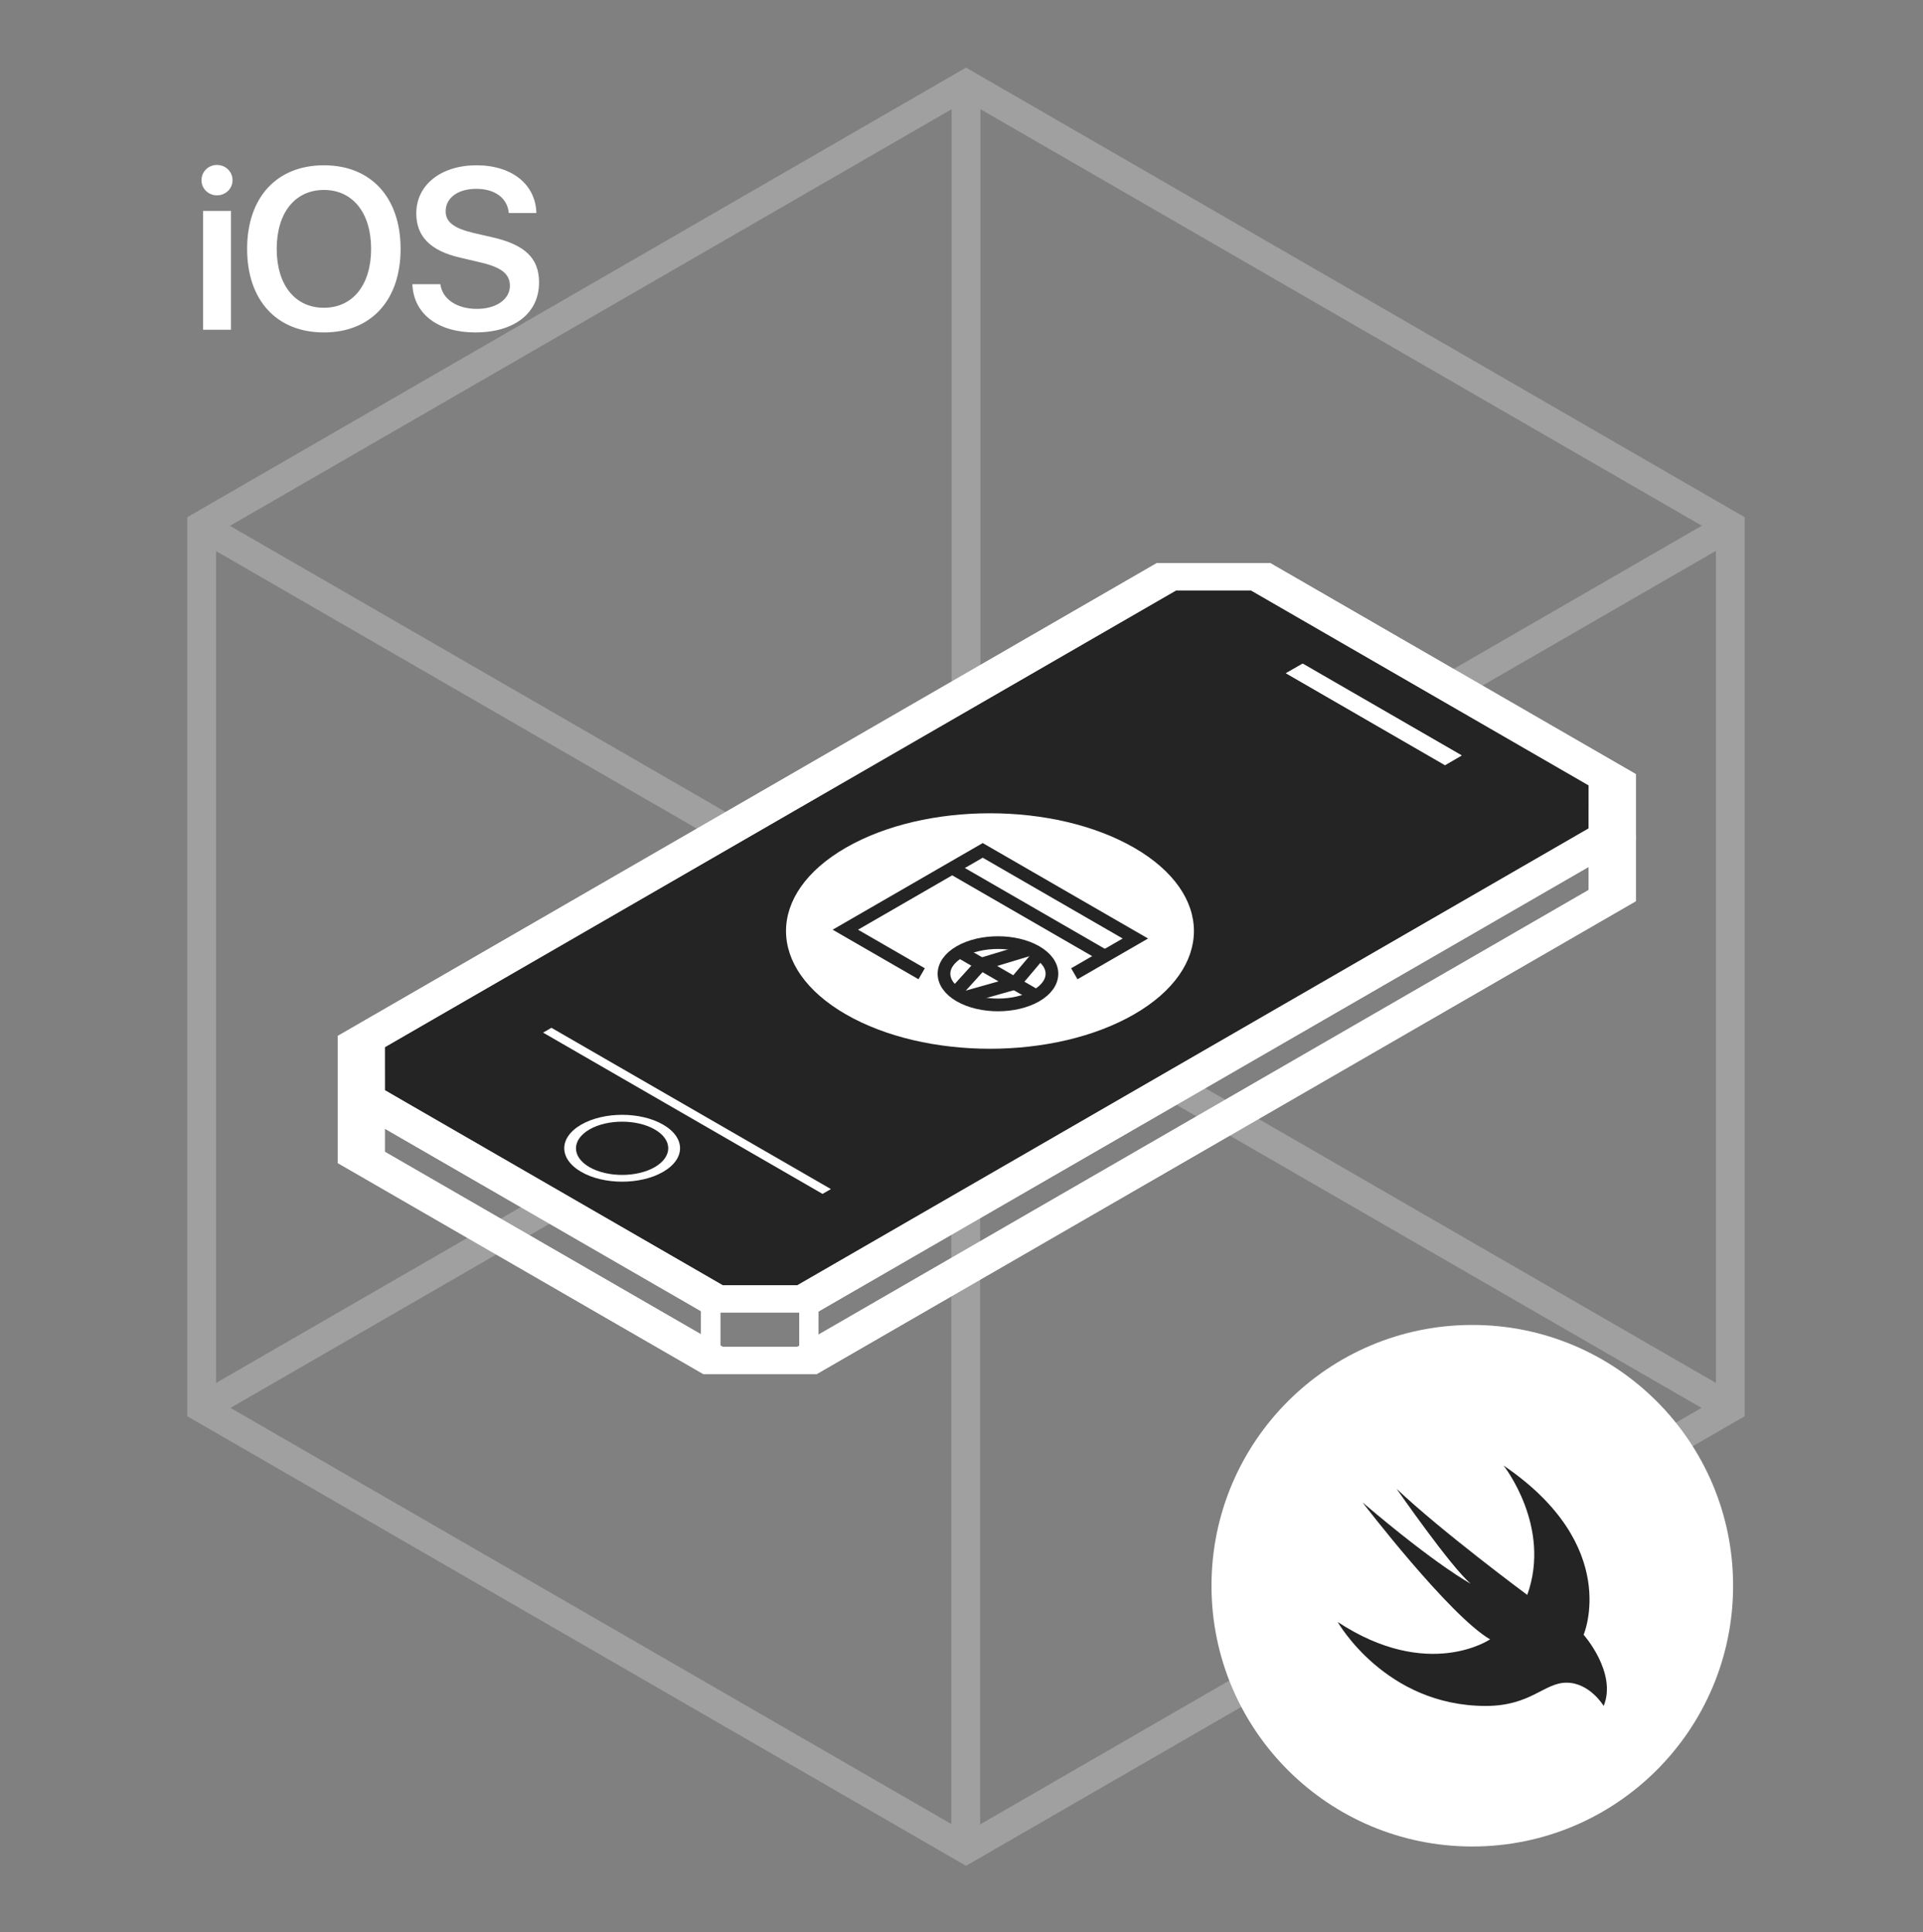 <svg width="200" height="201" viewBox="0 0 200 201" fill="none" xmlns="http://www.w3.org/2000/svg">
<rect x="0" y="0" width="200" height="201" fill="#808080" stroke="none"/>
<g opacity="0.3">
<path d="M100.473 8.763V100.554" stroke="#EBEAEB" stroke-width="3" stroke-miterlimit="10"/>
<path d="M179.958 146.444L100.473 100.555" stroke="#EBEAEB" stroke-width="3" stroke-miterlimit="10"/>
<path d="M20.975 146.444L100.473 100.555" stroke="#EBEAEB" stroke-width="3" stroke-miterlimit="10"/>
<path d="M100.439 192.395L100.439 100.603" stroke="#EBEAEB" stroke-width="3" stroke-miterlimit="10"/>
<path d="M20.954 54.716L100.439 100.605" stroke="#EBEAEB" stroke-width="3" stroke-miterlimit="10"/>
<path d="M179.937 54.716L100.439 100.605" stroke="#EBEAEB" stroke-width="3" stroke-miterlimit="10"/>
<path d="M20.975 54.665V146.444L100.473 192.346L179.958 146.444V54.665L100.473 8.763L20.975 54.665Z" stroke="#EBEAEB" stroke-width="3" stroke-miterlimit="10"/>
</g>
<path d="M165.234 88.093V92.569L82.925 140.093H75.165L40.023 119.804V115.327L122.333 67.803H130.093L165.234 88.093ZM170.129 86.922L132.122 64.98C127.51 64.98 124.927 64.98 120.304 64.98L35.129 114.156C35.129 116.823 35.129 118.308 35.129 120.975L73.136 142.917C77.748 142.917 80.331 142.917 84.954 142.917L170.129 93.741C170.129 91.074 170.129 89.589 170.129 86.922Z" fill="white"/>
<path d="M165.236 81.692V83.93V86.168L82.927 133.692H79.046H75.177L40.025 113.403V110.934V108.916L122.335 61.402H126.665H130.095L165.236 81.692Z" fill="white"/>
<path d="M165.234 81.692V86.168L82.925 133.692H75.165L40.023 113.402V108.926L122.333 61.402H130.093L165.234 81.692ZM170.129 80.52L132.122 58.578C127.51 58.578 124.927 58.578 120.304 58.578L35.129 107.755C35.129 110.422 35.129 111.907 35.129 114.574L73.136 136.516C77.748 136.516 80.331 136.516 84.954 136.516L170.129 87.339C170.129 84.672 170.129 83.187 170.129 80.52Z" fill="white"/>
<path d="M68.096 117.481C69.968 118.558 69.968 120.315 68.096 121.403C66.224 122.48 63.18 122.48 61.308 121.403C59.436 120.325 59.436 118.568 61.308 117.481C63.18 116.403 66.224 116.403 68.096 117.481ZM68.964 116.979C66.611 115.619 62.804 115.619 60.45 116.979C58.097 118.338 58.097 120.535 60.45 121.894C62.804 123.254 66.611 123.254 68.964 121.894C71.317 120.535 71.317 118.338 68.964 116.979Z" fill="white"/>
<path d="M150.299 79.579L133.754 70.02L135.49 69.026L152.025 78.575L150.299 79.579Z" fill="white"/>
<path d="M150.278 79.589L133.732 70.03L135.469 69.036L152.014 78.585L150.278 79.589Z" fill="white"/>
<path d="M85.549 124.186L56.484 107.41L57.352 106.908L86.417 123.684L85.549 124.186Z" fill="white"/>
<path d="M74.914 135.512H72.916V141.055H74.914V135.512Z" fill="white"/>
<path d="M85.126 135.512H83.129V141.055H85.126V135.512Z" fill="white"/>
<path d="M165.234 88.093V92.569L82.925 140.093H75.165L40.023 119.804V115.327L122.333 67.803H130.093L165.234 88.093ZM170.129 86.922L132.122 64.98C127.51 64.98 124.927 64.98 120.304 64.98L35.129 114.156C35.129 116.823 35.129 118.308 35.129 120.975L73.136 142.917C77.748 142.917 80.331 142.917 84.954 142.917L170.129 93.741C170.129 91.074 170.129 89.589 170.129 86.922Z" fill="white"/>
<path d="M165.236 81.692V83.93V86.168L82.927 133.692H79.046H75.177L40.025 113.403V110.934V108.916L122.335 61.402H126.665H130.095L165.236 81.692Z" fill="#242424"/>
<path d="M165.234 81.692V86.168L82.925 133.692H75.165L40.023 113.402V108.926L122.333 61.402H130.093L165.234 81.692ZM170.129 80.52L132.122 58.578C127.51 58.578 124.927 58.578 120.304 58.578L35.129 107.755C35.129 110.422 35.129 111.907 35.129 114.574L73.136 136.516C77.748 136.516 80.331 136.516 84.954 136.516L170.129 87.339C170.129 84.672 170.129 83.187 170.129 80.52Z" fill="white"/>
<path d="M68.096 117.481C69.968 118.558 69.968 120.315 68.096 121.403C66.224 122.48 63.18 122.48 61.308 121.403C59.436 120.325 59.436 118.568 61.308 117.481C63.18 116.403 66.224 116.403 68.096 117.481ZM68.964 116.979C66.611 115.619 62.804 115.619 60.45 116.979C58.097 118.338 58.097 120.535 60.45 121.894C62.804 123.254 66.611 123.254 68.964 121.894C71.317 120.535 71.317 118.338 68.964 116.979Z" fill="white"/>
<path d="M150.299 79.579L133.754 70.02L135.49 69.026L152.025 78.575L150.299 79.579Z" fill="white"/>
<path d="M150.278 79.589L133.732 70.03L135.469 69.036L152.014 78.585L150.278 79.589Z" fill="white"/>
<path d="M85.549 124.186L56.484 107.41L57.352 106.908L86.417 123.684L85.549 124.186Z" fill="white"/>
<path d="M74.914 135.512H72.916V141.055H74.914V135.512Z" fill="white"/>
<path d="M85.126 135.512H83.129V141.055H85.126V135.512Z" fill="white"/>
<circle cx="17.32" cy="17.32" r="17.32" transform="matrix(0.866 0.5 -0.866 0.5 102.961 79.522)" fill="white"/>
<g clip-path="url(#clip0_1000_6706)">
<path d="M95.856 101.287L92.284 99.225L87.918 96.704L102.207 88.454L118.084 97.621L111.733 101.287" stroke="#242424" stroke-width="1.32"/>
<path d="M114.908 99.454L99.031 90.287" stroke="#242424" stroke-width="1.32"/>
<path d="M99.824 103.58C102.016 104.846 105.57 104.846 107.762 103.58C109.954 102.314 109.954 100.262 107.762 98.997C105.57 97.731 102.016 97.731 99.824 98.997C97.632 100.262 97.632 102.314 99.824 103.58Z" stroke="#242424" stroke-width="1.32"/>
<path d="M99.824 98.996L107.763 103.579" stroke="#242424" stroke-width="1.32"/>
<path d="M107.266 98.71L102.056 100.286L99.327 103.294" stroke="#242424" stroke-width="1.32"/>
<path d="M108.135 99.211L105.53 102.29L100.196 103.794" stroke="#242424" stroke-width="1.32"/>
</g>
<circle cx="153.125" cy="164.941" r="27.125" fill="white"/>
<path fill-rule="evenodd" clip-rule="evenodd" d="M164.703 170.039C164.703 170.039 168.203 173.991 166.788 177.447C166.788 177.447 165.345 175.026 162.924 175.026C160.591 175.026 159.22 177.447 154.524 177.447C144.069 177.447 139.125 168.712 139.125 168.712C148.545 174.909 154.976 170.52 154.976 170.52C150.733 168.056 141.706 156.273 141.706 156.273C149.566 162.966 152.964 164.731 152.964 164.731C150.937 163.054 145.25 154.858 145.25 154.858C149.912 159.283 158.841 165.897 158.841 165.897C161.407 158.781 156.376 152.438 156.376 152.438C168.684 160.808 164.703 170.039 164.703 170.039Z" fill="#242424"/>
<path d="M21.118 34.298H24.022V21.939H21.118V34.298ZM22.564 20.318C23.474 20.318 24.185 19.618 24.185 18.744C24.185 17.858 23.474 17.158 22.564 17.158C21.666 17.158 20.955 17.858 20.955 18.744C20.955 19.618 21.666 20.318 22.564 20.318ZM33.688 17.193C28.779 17.193 25.701 20.54 25.701 25.891C25.701 31.243 28.779 34.578 33.688 34.578C38.585 34.578 41.663 31.243 41.663 25.891C41.663 20.54 38.585 17.193 33.688 17.193ZM33.688 19.758C36.685 19.758 38.597 22.137 38.597 25.891C38.597 29.634 36.684 32.013 33.688 32.013C30.68 32.013 28.779 29.634 28.779 25.891C28.779 22.137 30.68 19.758 33.688 19.758ZM42.888 29.564C43.016 32.666 45.558 34.578 49.429 34.578C53.499 34.578 56.064 32.573 56.064 29.378C56.064 26.871 54.618 25.46 51.202 24.679L49.266 24.236C47.202 23.746 46.351 23.093 46.351 21.974C46.351 20.575 47.634 19.642 49.534 19.642C51.458 19.642 52.776 20.586 52.916 22.16H55.784C55.714 19.199 53.265 17.193 49.558 17.193C45.896 17.193 43.296 19.21 43.296 22.195C43.296 24.597 44.765 26.09 47.867 26.801L50.047 27.314C52.169 27.815 53.032 28.515 53.032 29.728C53.032 31.127 51.621 32.13 49.593 32.13C47.54 32.13 45.99 31.115 45.803 29.564H42.888L42.888 29.564Z" fill="white"/>
<defs>
<clipPath id="clip0_1000_6706">
<rect width="22" height="22" fill="white" transform="matrix(0.866 0.5 -0.866 0.5 103 86.162)"/>
</clipPath>
</defs>
</svg>
